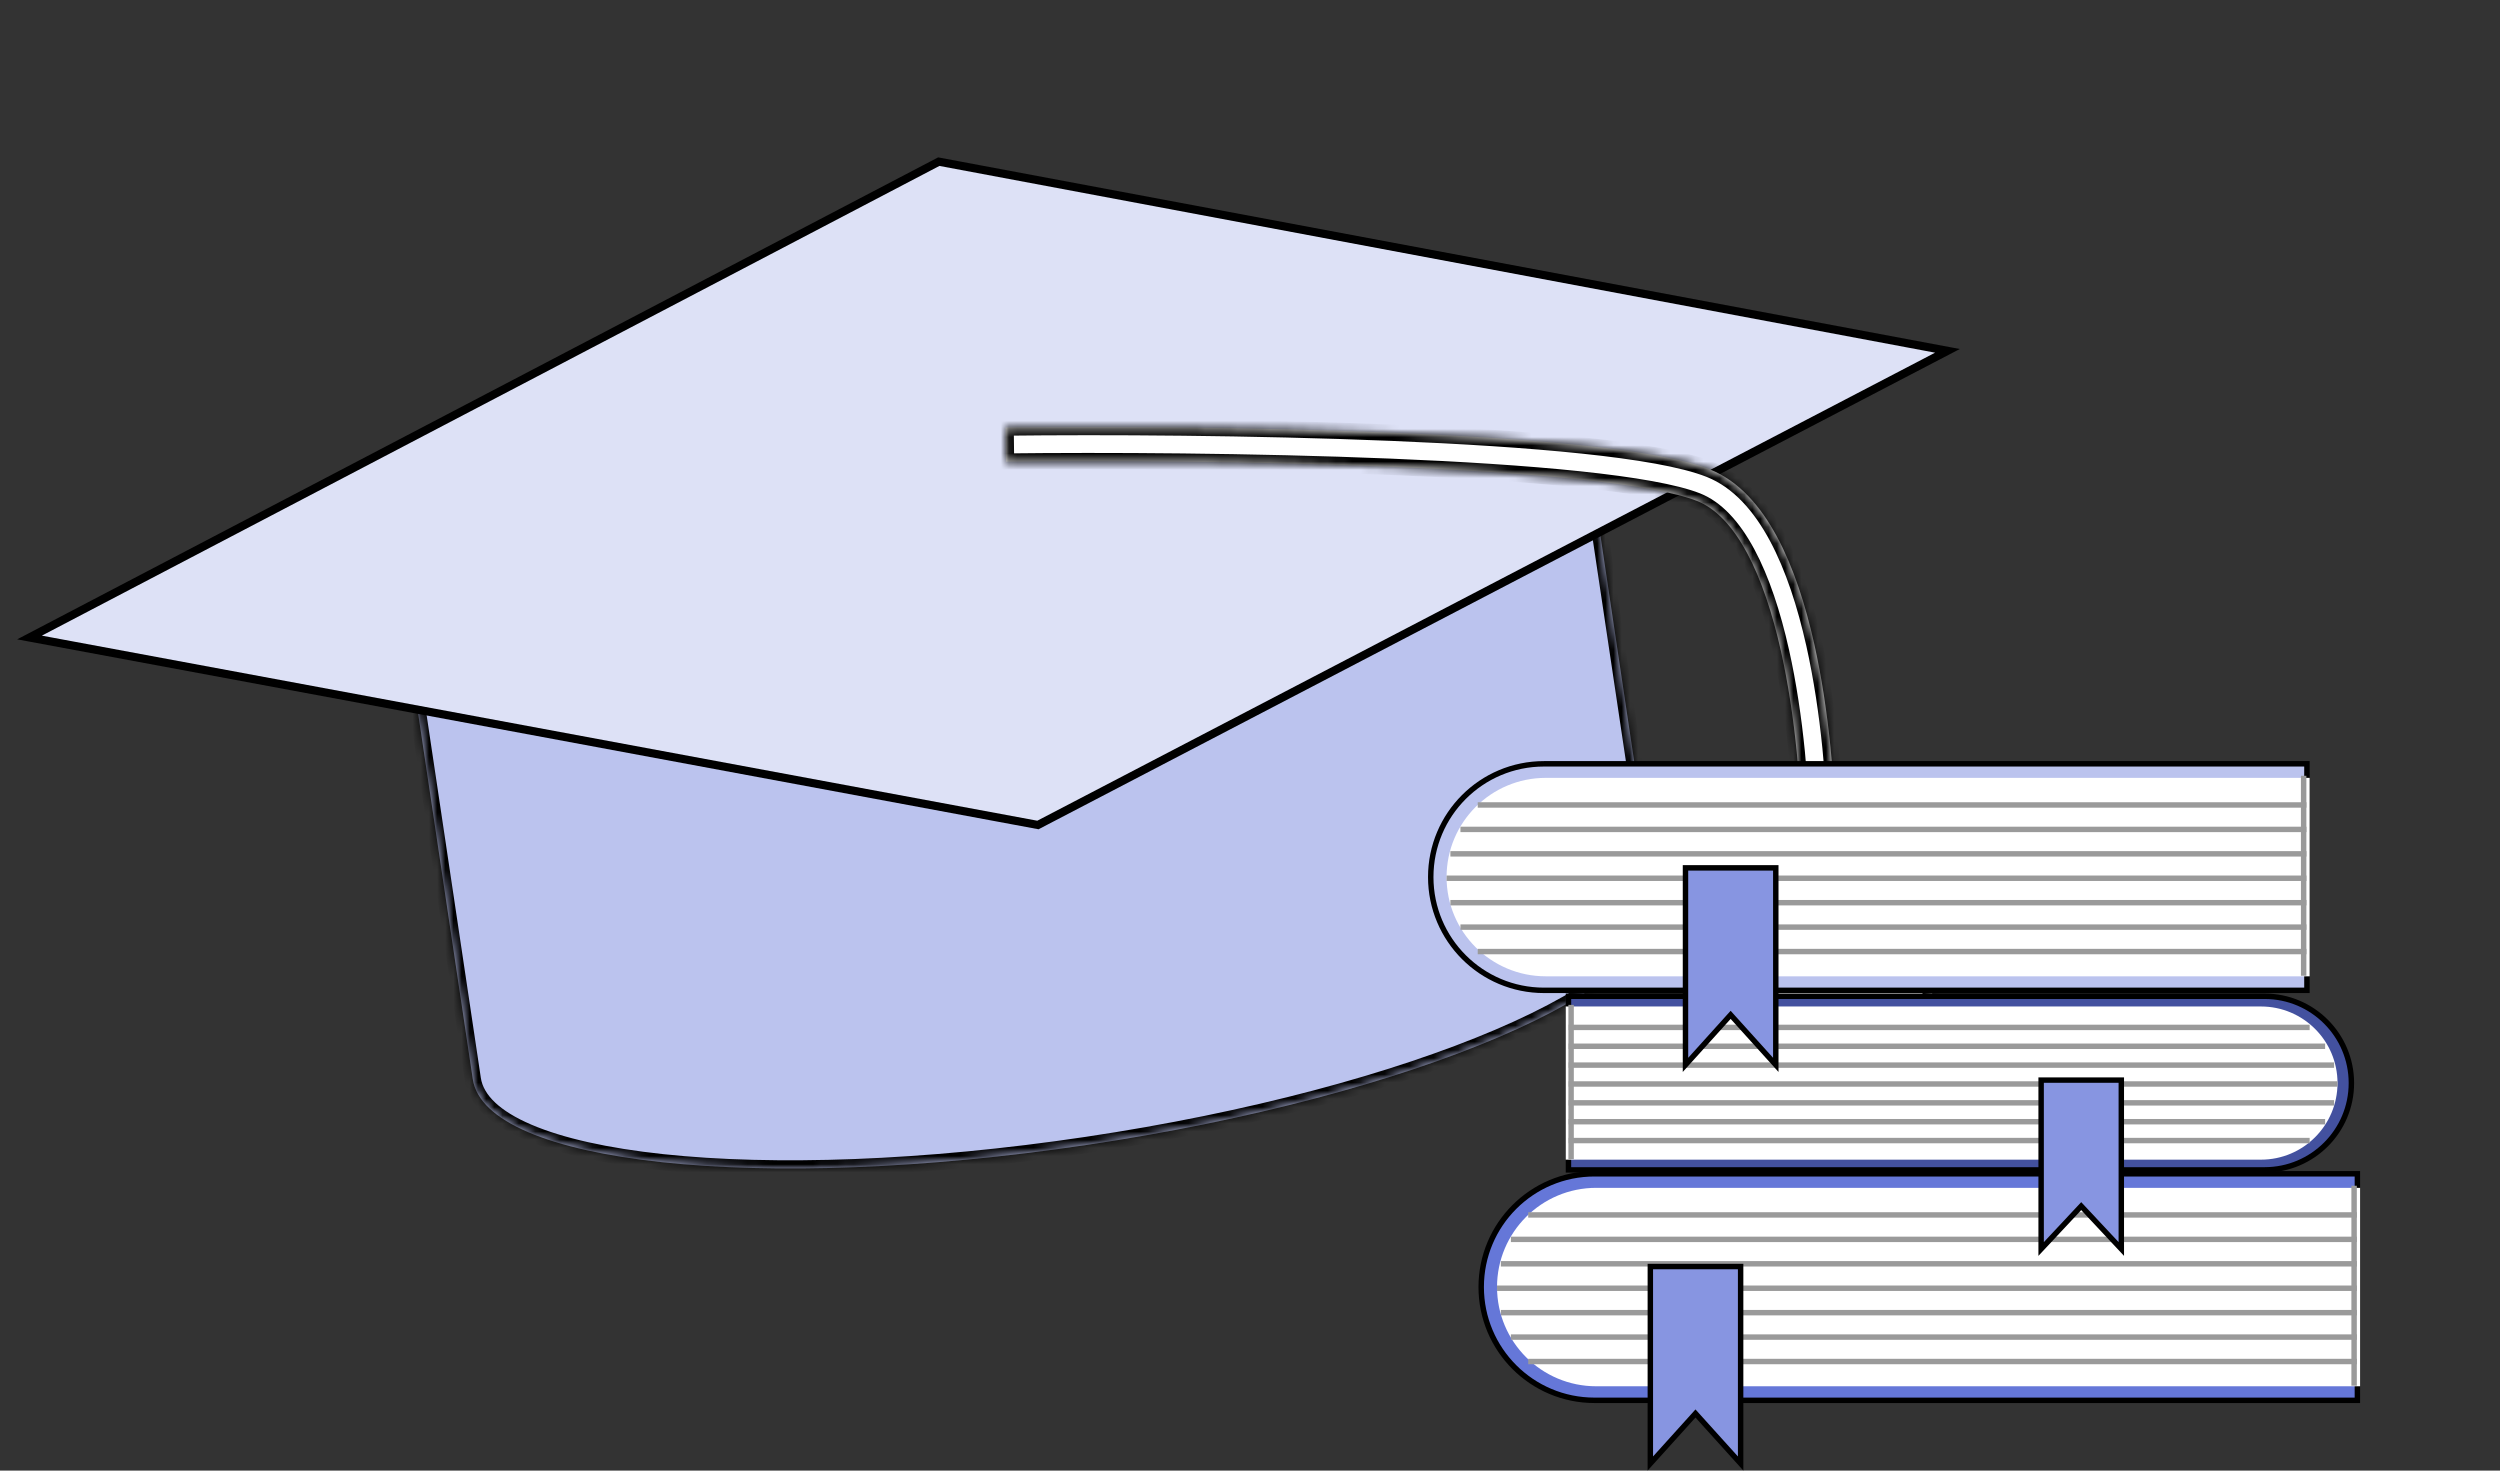 <svg width="306" height="180" viewBox="0 0 306 180" fill="none" xmlns="http://www.w3.org/2000/svg">
<rect x="0" y="0" width="306" height="180" fill="#333333" stroke="none"/>
<g clip-path="url(#clip0_8626_21344)">
<mask id="path-1-inside-1_8626_21344" fill="white">
<path fill-rule="evenodd" clip-rule="evenodd" d="M192.232 41.054L47.494 62.685L57.866 132.086L57.867 132.086C59.425 142.506 93.088 146.111 133.055 140.137C173.023 134.164 204.162 120.874 202.604 110.454C202.602 110.439 202.6 110.424 202.597 110.409L192.232 41.054Z"/>
</mask>
<path fill-rule="evenodd" clip-rule="evenodd" d="M192.232 41.054L47.494 62.685L57.866 132.086L57.867 132.086C59.425 142.506 93.088 146.111 133.055 140.137C173.023 134.164 204.162 120.874 202.604 110.454C202.602 110.439 202.6 110.424 202.597 110.409L192.232 41.054Z" fill="#BBC3EE"/>
<path d="M47.494 62.685L47.346 61.697L46.357 61.844L46.505 62.833L47.494 62.685ZM192.232 41.054L193.221 40.906L193.073 39.917L192.084 40.065L192.232 41.054ZM57.866 132.086L56.877 132.234L57.025 133.223L58.014 133.075L57.866 132.086ZM57.867 132.086L58.855 131.938L58.708 130.949L57.719 131.097L57.867 132.086ZM202.597 110.409L201.608 110.557L201.61 110.566L202.597 110.409ZM47.642 63.675L192.38 42.043L192.084 40.065L47.346 61.697L47.642 63.675ZM58.855 131.938L48.483 62.538L46.505 62.833L56.877 132.234L58.855 131.938ZM57.719 131.097L57.718 131.097L58.014 133.075L58.014 133.075L57.719 131.097ZM132.907 139.148C112.983 142.126 94.664 142.71 81.164 141.265C74.406 140.541 68.914 139.315 65.045 137.66C61.115 135.98 59.164 133.998 58.855 131.938L56.877 132.234C57.349 135.384 60.189 137.76 64.259 139.499C68.388 141.265 74.102 142.52 80.951 143.253C94.664 144.722 113.16 144.122 133.203 141.126L132.907 139.148ZM201.615 110.602C201.923 112.661 200.636 115.128 197.37 117.884C194.153 120.597 189.26 123.376 183.009 126.043C170.522 131.373 152.832 136.17 132.907 139.148L133.203 141.126C153.246 138.131 171.11 133.297 183.794 127.883C190.129 125.179 195.227 122.308 198.659 119.412C202.042 116.559 204.064 113.456 203.593 110.306L201.615 110.602ZM201.61 110.566C201.612 110.578 201.613 110.589 201.615 110.602L203.593 110.306C203.591 110.289 203.588 110.271 203.585 110.253L201.61 110.566ZM191.243 41.202L201.608 110.557L203.586 110.262L193.221 40.906L191.243 41.202Z" fill="black" mask="url(#path-1-inside-1_8626_21344)"/>
<path d="M3.611 78.029L114.907 19.786L238.369 42.943L127.042 100.979L3.611 78.029Z" fill="#DDE1F6" stroke="black"/>
<mask id="path-4-inside-2_8626_21344" fill="white">
<path fill-rule="evenodd" clip-rule="evenodd" d="M123.134 56.5C134.892 56.359 153.264 56.438 170.149 57.132C178.594 57.479 186.641 57.978 193.292 58.677C200.026 59.385 205.086 60.276 207.721 61.319C210.005 62.224 212.06 64.375 213.84 67.687C215.606 70.972 216.973 75.164 217.997 79.74C219.798 87.787 220.476 96.721 220.554 103.295L213.078 130.528L239.635 126.559L224.723 103.018C224.629 96.25 223.926 87.13 222.068 78.828C221 74.057 219.53 69.46 217.514 65.711C215.513 61.989 212.843 58.861 209.257 57.441C206.021 56.159 200.42 55.232 193.728 54.528C186.952 53.816 178.807 53.312 170.32 52.963C153.343 52.266 134.894 52.187 123.084 52.328L123.134 56.5Z"/>
</mask>
<path fill-rule="evenodd" clip-rule="evenodd" d="M123.134 56.5C134.892 56.359 153.264 56.438 170.149 57.132C178.594 57.479 186.641 57.978 193.292 58.677C200.026 59.385 205.086 60.276 207.721 61.319C210.005 62.224 212.06 64.375 213.84 67.687C215.606 70.972 216.973 75.164 217.997 79.74C219.798 87.787 220.476 96.721 220.554 103.295L213.078 130.528L239.635 126.559L224.723 103.018C224.629 96.25 223.926 87.13 222.068 78.828C221 74.057 219.53 69.46 217.514 65.711C215.513 61.989 212.843 58.861 209.257 57.441C206.021 56.159 200.42 55.232 193.728 54.528C186.952 53.816 178.807 53.312 170.32 52.963C153.343 52.266 134.894 52.187 123.084 52.328L123.134 56.5Z" fill="white"/>
<path d="M170.149 57.132L170.19 56.133L170.149 57.132ZM123.134 56.5L122.134 56.512L122.146 57.512L123.146 57.5L123.134 56.5ZM193.292 58.677L193.187 59.672L193.292 58.677ZM207.721 61.319L208.089 60.39L207.721 61.319ZM213.84 67.687L214.721 67.213L214.721 67.213L213.84 67.687ZM217.997 79.74L217.021 79.958L217.021 79.958L217.997 79.74ZM220.554 103.295L221.519 103.559L221.556 103.423L221.554 103.283L220.554 103.295ZM213.078 130.528L212.113 130.263L211.707 131.744L213.226 131.517L213.078 130.528ZM239.635 126.559L239.782 127.548L241.301 127.321L240.479 126.023L239.635 126.559ZM224.723 103.018L223.723 103.032L223.727 103.315L223.878 103.553L224.723 103.018ZM222.068 78.828L223.044 78.61L222.068 78.828ZM217.514 65.711L218.395 65.238L217.514 65.711ZM209.257 57.441L209.625 56.511L209.257 57.441ZM193.728 54.528L193.623 55.523L193.728 54.528ZM170.32 52.963L170.361 51.964L170.32 52.963ZM123.084 52.328L123.072 51.328L122.073 51.34L122.084 52.34L123.084 52.328ZM170.19 56.133C153.283 55.438 134.893 55.359 123.122 55.5L123.146 57.5C134.892 57.359 153.245 57.438 170.108 58.131L170.19 56.133ZM193.396 57.683C186.715 56.98 178.645 56.48 170.19 56.133L170.108 58.131C178.542 58.477 186.566 58.976 193.187 59.672L193.396 57.683ZM208.089 60.39C205.31 59.289 200.12 58.389 193.396 57.683L193.187 59.672C199.932 60.381 204.862 61.263 207.352 62.249L208.089 60.39ZM214.721 67.213C212.887 63.803 210.685 61.418 208.089 60.39L207.352 62.249C209.325 63.03 211.232 64.948 212.959 68.16L214.721 67.213ZM218.973 79.521C217.938 74.899 216.547 70.61 214.721 67.213L212.959 68.16C214.666 71.335 216.007 75.43 217.021 79.958L218.973 79.521ZM221.554 103.283C221.476 96.664 220.794 87.656 218.973 79.521L217.021 79.958C218.803 87.917 219.477 96.778 219.555 103.306L221.554 103.283ZM214.042 130.792L221.519 103.559L219.59 103.03L212.113 130.263L214.042 130.792ZM239.487 125.57L212.93 129.539L213.226 131.517L239.782 127.548L239.487 125.57ZM223.878 103.553L238.79 127.094L240.479 126.023L225.568 102.483L223.878 103.553ZM221.092 79.047C222.931 87.261 223.63 96.309 223.723 103.032L225.723 103.004C225.629 96.191 224.922 86.999 223.044 78.61L221.092 79.047ZM216.634 66.185C218.589 69.823 220.034 74.323 221.092 79.047L223.044 78.61C221.965 73.792 220.47 69.097 218.395 65.238L216.634 66.185ZM208.889 58.37C212.162 59.667 214.685 62.56 216.634 66.185L218.395 65.238C216.341 61.417 213.523 58.055 209.625 56.511L208.889 58.37ZM193.623 55.523C200.325 56.227 205.797 57.146 208.889 58.37L209.625 56.511C206.246 55.172 200.515 54.236 193.832 53.534L193.623 55.523ZM170.279 53.963C178.756 54.311 186.878 54.814 193.623 55.523L193.832 53.534C187.027 52.819 178.858 52.313 170.361 51.964L170.279 53.963ZM123.096 53.328C134.894 53.187 153.324 53.266 170.279 53.963L170.361 51.964C153.361 51.266 134.895 51.187 123.072 51.328L123.096 53.328ZM124.134 56.488L124.084 52.316L122.084 52.34L122.134 56.512L124.134 56.488Z" fill="black" mask="url(#path-4-inside-2_8626_21344)"/>
<path d="M181.299 157.535C181.299 149.878 187.506 143.671 195.163 143.671H288.544V171.399H195.163C187.506 171.399 181.299 165.192 181.299 157.535Z" fill="#6577D8" stroke="black" stroke-width="0.666"/>
<path d="M183.236 157.535C183.236 150.828 188.674 145.391 195.381 145.391H288.877V169.68H195.381C188.674 169.68 183.236 164.242 183.236 157.535Z" fill="white"/>
<path d="M187.051 148.707L288.484 148.707" stroke="#9A9A9A" stroke-width="0.666"/>
<path d="M184.933 151.699L288.484 151.699" stroke="#9A9A9A" stroke-width="0.666"/>
<path d="M183.704 154.689L288.484 154.689" stroke="#9A9A9A" stroke-width="0.666"/>
<path d="M183.236 157.68L288.484 157.68" stroke="#9A9A9A" stroke-width="0.666"/>
<path d="M183.704 160.67L288.484 160.67" stroke="#9A9A9A" stroke-width="0.666"/>
<path d="M184.933 163.66L288.484 163.66" stroke="#9A9A9A" stroke-width="0.666"/>
<path d="M187.051 166.65L288.484 166.65" stroke="#9A9A9A" stroke-width="0.666"/>
<path d="M288.143 145.135V169.611" stroke="#9A9A9A" stroke-width="0.666"/>
<path d="M207.28 173.285L202.001 179.134V155.022H213.053V179.134L207.774 173.285L207.527 173.011L207.28 173.285Z" fill="#8795E1" stroke="black" stroke-width="0.666"/>
<path d="M287.81 132.569C287.81 126.7 283.052 121.942 277.183 121.942H191.98V143.195H277.183C283.052 143.195 287.81 138.438 287.81 132.569Z" fill="#43519F" stroke="black" stroke-width="0.666"/>
<path d="M286.112 132.568C286.112 127.391 281.915 123.193 276.737 123.193H191.647V141.943H276.737C281.915 141.943 286.112 137.746 286.112 132.568Z" fill="white"/>
<path d="M282.701 125.754L191.999 125.754" stroke="#9A9A9A" stroke-width="0.666"/>
<path d="M284.596 128.062L191.999 128.063" stroke="#9A9A9A" stroke-width="0.666"/>
<path d="M285.694 130.371L191.999 130.371" stroke="#9A9A9A" stroke-width="0.666"/>
<path d="M286.112 132.68L191.999 132.68" stroke="#9A9A9A" stroke-width="0.666"/>
<path d="M285.694 134.988L191.999 134.988" stroke="#9A9A9A" stroke-width="0.666"/>
<path d="M284.596 137.297L191.999 137.297" stroke="#9A9A9A" stroke-width="0.666"/>
<path d="M282.701 139.605L191.999 139.605" stroke="#9A9A9A" stroke-width="0.666"/>
<path d="M192.304 122.996V141.891" stroke="#9A9A9A" stroke-width="0.666"/>
<path d="M254.985 147.889L259.648 152.876V132.206H249.835V152.876L254.498 147.889L254.741 147.629L254.985 147.889Z" fill="#8795E1" stroke="black" stroke-width="0.666"/>
<path d="M175.123 107.355C175.123 99.698 181.33 93.491 188.987 93.491H282.368V121.219H188.987C181.33 121.219 175.123 115.012 175.123 107.355Z" fill="#BBC3EE" stroke="black" stroke-width="0.666"/>
<path d="M177.061 107.355C177.061 100.648 182.498 95.211 189.205 95.211H282.701V119.5H189.205C182.498 119.5 177.061 114.063 177.061 107.355Z" fill="white"/>
<path d="M180.875 98.527L282.308 98.527" stroke="#9A9A9A" stroke-width="0.666"/>
<path d="M178.757 101.52L282.308 101.52" stroke="#9A9A9A" stroke-width="0.666"/>
<path d="M177.528 104.51L282.308 104.51" stroke="#9A9A9A" stroke-width="0.666"/>
<path d="M177.061 107.498L282.308 107.498" stroke="#9A9A9A" stroke-width="0.666"/>
<path d="M177.528 110.49L282.308 110.49" stroke="#9A9A9A" stroke-width="0.666"/>
<path d="M178.757 113.479L282.308 113.479" stroke="#9A9A9A" stroke-width="0.666"/>
<path d="M180.875 116.471L282.308 116.471" stroke="#9A9A9A" stroke-width="0.666"/>
<path d="M281.967 94.955V119.432" stroke="#9A9A9A" stroke-width="0.666"/>
<path d="M211.582 124.492L206.304 130.341V106.229H217.356V130.341L212.077 124.492L211.83 124.218L211.582 124.492Z" fill="#8795E1" stroke="black" stroke-width="0.666"/>
</g>
<defs>
<clipPath id="clip0_8626_21344">
<rect width="304.421" height="180" fill="white" transform="translate(0.789)"/>
</clipPath>
</defs>
</svg>
